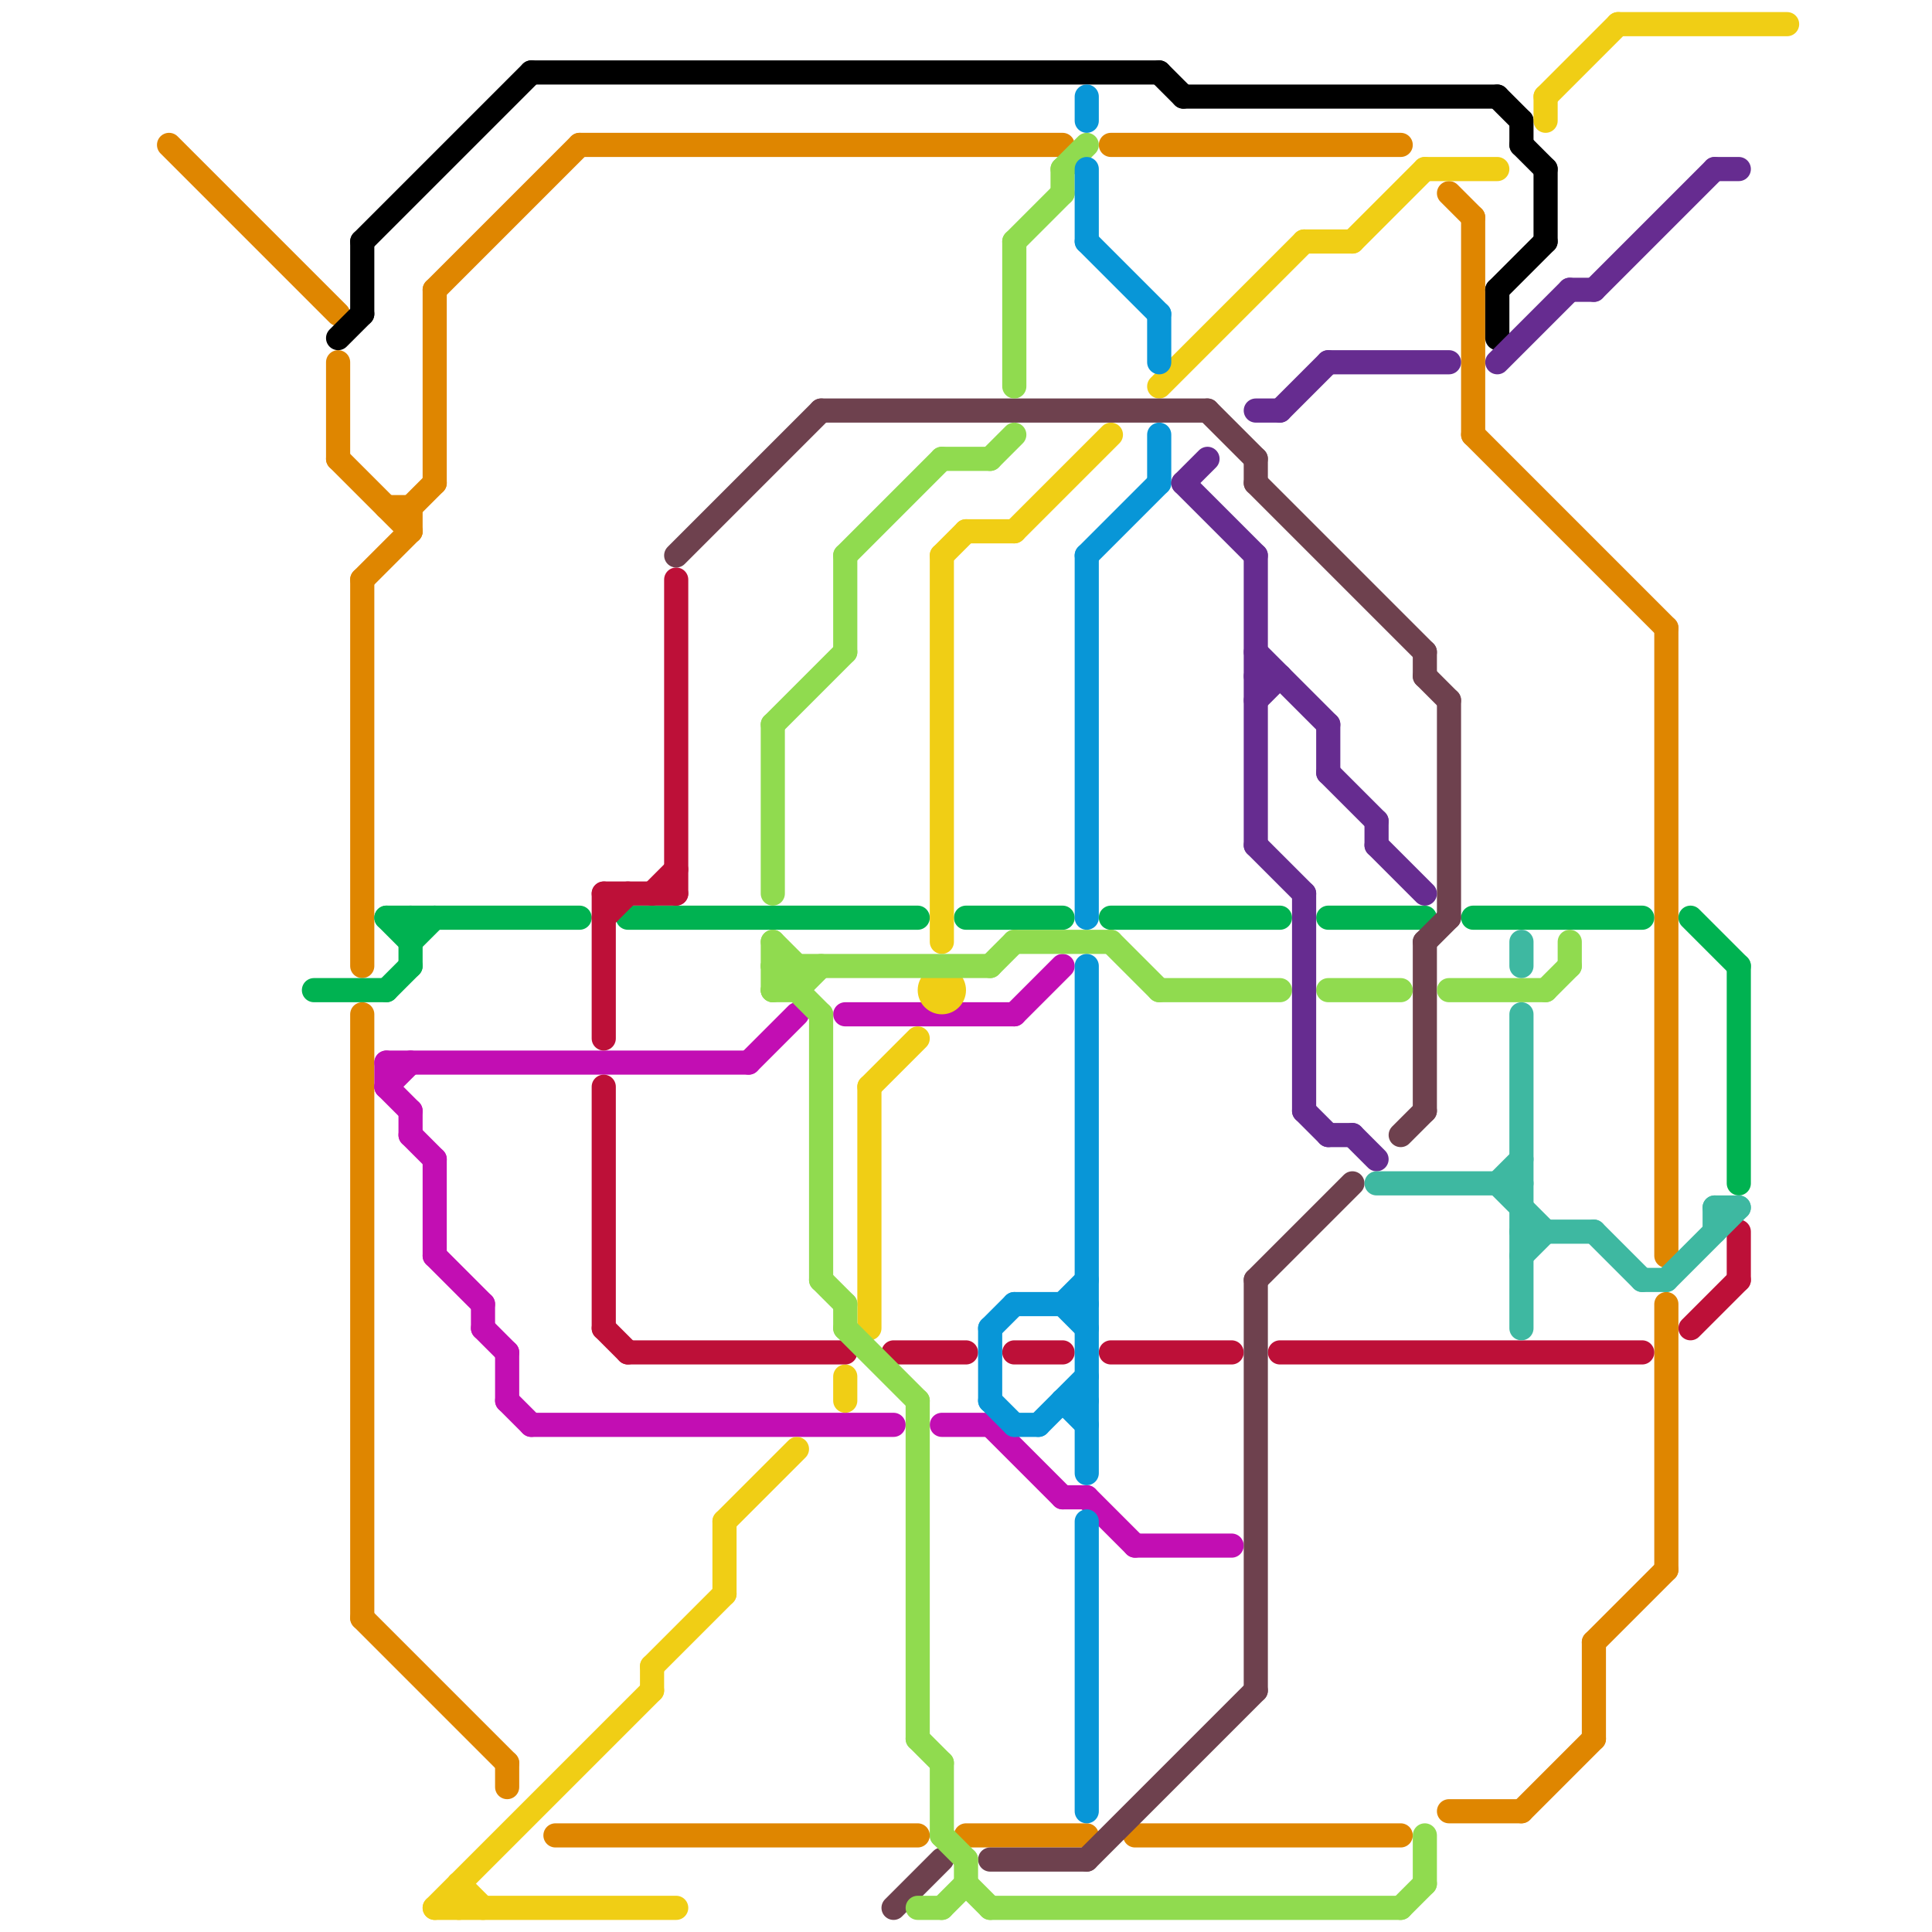 
<svg version="1.1" xmlns="http://www.w3.org/2000/svg" viewBox="0 0 80 80">
<style>line { stroke-width: 1; fill: none; stroke-linecap: round; stroke-linejoin: round; } .c0 { stroke: #df8600 } .c1 { stroke: #00b251 } .c2 { stroke: #000000 } .c3 { stroke: #c20eb3 } .c4 { stroke: #f0ce15 } .c5 { stroke: #bd1038 } .c6 { stroke: #6e414e } .c7 { stroke: #90db4f } .c8 { stroke: #0896d7 } .c9 { stroke: #662c90 } .c10 { stroke: #3eb8a1 }</style><line class="c0" x1="60" y1="8" x2="61" y2="9"/><line class="c0" x1="7" y1="6" x2="14" y2="13"/><line class="c0" x1="18" y1="12" x2="18" y2="20"/><line class="c0" x1="66" y1="68" x2="69" y2="65"/><line class="c0" x1="21" y1="73" x2="21" y2="74"/><line class="c0" x1="47" y1="76" x2="58" y2="76"/><line class="c0" x1="16" y1="21" x2="17" y2="21"/><line class="c0" x1="66" y1="68" x2="66" y2="72"/><line class="c0" x1="69" y1="54" x2="69" y2="65"/><line class="c0" x1="14" y1="19" x2="17" y2="22"/><line class="c0" x1="17" y1="21" x2="17" y2="22"/><line class="c0" x1="24" y1="6" x2="44" y2="6"/><line class="c0" x1="46" y1="6" x2="58" y2="6"/><line class="c0" x1="17" y1="21" x2="18" y2="20"/><line class="c0" x1="40" y1="76" x2="45" y2="76"/><line class="c0" x1="69" y1="26" x2="69" y2="52"/><line class="c0" x1="61" y1="9" x2="61" y2="18"/><line class="c0" x1="15" y1="24" x2="17" y2="22"/><line class="c0" x1="15" y1="24" x2="15" y2="40"/><line class="c0" x1="15" y1="42" x2="15" y2="67"/><line class="c0" x1="23" y1="76" x2="38" y2="76"/><line class="c0" x1="63" y1="75" x2="66" y2="72"/><line class="c0" x1="15" y1="67" x2="21" y2="73"/><line class="c0" x1="14" y1="15" x2="14" y2="19"/><line class="c0" x1="18" y1="12" x2="24" y2="6"/><line class="c0" x1="60" y1="75" x2="63" y2="75"/><line class="c0" x1="61" y1="18" x2="69" y2="26"/><line class="c1" x1="40" y1="38" x2="44" y2="38"/><line class="c1" x1="61" y1="38" x2="68" y2="38"/><line class="c1" x1="13" y1="41" x2="16" y2="41"/><line class="c1" x1="26" y1="38" x2="38" y2="38"/><line class="c1" x1="70" y1="38" x2="72" y2="40"/><line class="c1" x1="16" y1="38" x2="17" y2="39"/><line class="c1" x1="17" y1="39" x2="18" y2="38"/><line class="c1" x1="55" y1="38" x2="59" y2="38"/><line class="c1" x1="17" y1="38" x2="17" y2="40"/><line class="c1" x1="72" y1="40" x2="72" y2="49"/><line class="c1" x1="16" y1="41" x2="17" y2="40"/><line class="c1" x1="46" y1="38" x2="53" y2="38"/><line class="c1" x1="16" y1="38" x2="24" y2="38"/><line class="c2" x1="49" y1="4" x2="62" y2="4"/><line class="c2" x1="62" y1="12" x2="62" y2="14"/><line class="c2" x1="64" y1="7" x2="64" y2="10"/><line class="c2" x1="14" y1="14" x2="15" y2="13"/><line class="c2" x1="63" y1="5" x2="63" y2="6"/><line class="c2" x1="62" y1="12" x2="64" y2="10"/><line class="c2" x1="48" y1="3" x2="49" y2="4"/><line class="c2" x1="63" y1="6" x2="64" y2="7"/><line class="c2" x1="62" y1="4" x2="63" y2="5"/><line class="c2" x1="15" y1="10" x2="15" y2="13"/><line class="c2" x1="22" y1="3" x2="48" y2="3"/><line class="c2" x1="15" y1="10" x2="22" y2="3"/><line class="c3" x1="17" y1="46" x2="17" y2="47"/><line class="c3" x1="31" y1="44" x2="33" y2="42"/><line class="c3" x1="44" y1="62" x2="45" y2="62"/><line class="c3" x1="42" y1="42" x2="44" y2="40"/><line class="c3" x1="20" y1="55" x2="21" y2="56"/><line class="c3" x1="47" y1="64" x2="51" y2="64"/><line class="c3" x1="18" y1="48" x2="18" y2="52"/><line class="c3" x1="16" y1="45" x2="17" y2="46"/><line class="c3" x1="20" y1="54" x2="20" y2="55"/><line class="c3" x1="18" y1="52" x2="20" y2="54"/><line class="c3" x1="21" y1="56" x2="21" y2="58"/><line class="c3" x1="21" y1="58" x2="22" y2="59"/><line class="c3" x1="17" y1="47" x2="18" y2="48"/><line class="c3" x1="35" y1="42" x2="42" y2="42"/><line class="c3" x1="16" y1="44" x2="16" y2="45"/><line class="c3" x1="39" y1="59" x2="41" y2="59"/><line class="c3" x1="45" y1="62" x2="47" y2="64"/><line class="c3" x1="22" y1="59" x2="37" y2="59"/><line class="c3" x1="41" y1="59" x2="44" y2="62"/><line class="c3" x1="16" y1="45" x2="17" y2="44"/><line class="c3" x1="16" y1="44" x2="31" y2="44"/><line class="c4" x1="67" y1="1" x2="74" y2="1"/><line class="c4" x1="30" y1="63" x2="33" y2="60"/><line class="c4" x1="39" y1="23" x2="40" y2="22"/><line class="c4" x1="48" y1="16" x2="54" y2="10"/><line class="c4" x1="35" y1="57" x2="35" y2="58"/><line class="c4" x1="19" y1="78" x2="19" y2="79"/><line class="c4" x1="30" y1="63" x2="30" y2="66"/><line class="c4" x1="36" y1="45" x2="36" y2="55"/><line class="c4" x1="36" y1="45" x2="38" y2="43"/><line class="c4" x1="27" y1="69" x2="27" y2="70"/><line class="c4" x1="27" y1="69" x2="30" y2="66"/><line class="c4" x1="18" y1="79" x2="28" y2="79"/><line class="c4" x1="56" y1="10" x2="59" y2="7"/><line class="c4" x1="40" y1="22" x2="42" y2="22"/><line class="c4" x1="64" y1="4" x2="64" y2="5"/><line class="c4" x1="64" y1="4" x2="67" y2="1"/><line class="c4" x1="39" y1="23" x2="39" y2="39"/><line class="c4" x1="19" y1="78" x2="20" y2="79"/><line class="c4" x1="59" y1="7" x2="62" y2="7"/><line class="c4" x1="54" y1="10" x2="56" y2="10"/><line class="c4" x1="42" y1="22" x2="46" y2="18"/><line class="c4" x1="18" y1="79" x2="27" y2="70"/><circle cx="39" cy="41" r="1" fill="#f0ce15" /><line class="c5" x1="42" y1="56" x2="44" y2="56"/><line class="c5" x1="72" y1="51" x2="72" y2="53"/><line class="c5" x1="25" y1="55" x2="26" y2="56"/><line class="c5" x1="25" y1="37" x2="28" y2="37"/><line class="c5" x1="53" y1="56" x2="68" y2="56"/><line class="c5" x1="25" y1="38" x2="26" y2="37"/><line class="c5" x1="25" y1="37" x2="25" y2="43"/><line class="c5" x1="26" y1="56" x2="35" y2="56"/><line class="c5" x1="46" y1="56" x2="51" y2="56"/><line class="c5" x1="25" y1="45" x2="25" y2="55"/><line class="c5" x1="28" y1="24" x2="28" y2="37"/><line class="c5" x1="37" y1="56" x2="40" y2="56"/><line class="c5" x1="70" y1="55" x2="72" y2="53"/><line class="c5" x1="27" y1="37" x2="28" y2="36"/><line class="c6" x1="41" y1="77" x2="45" y2="77"/><line class="c6" x1="50" y1="17" x2="52" y2="19"/><line class="c6" x1="58" y1="47" x2="59" y2="46"/><line class="c6" x1="60" y1="29" x2="60" y2="38"/><line class="c6" x1="59" y1="39" x2="60" y2="38"/><line class="c6" x1="34" y1="17" x2="50" y2="17"/><line class="c6" x1="59" y1="27" x2="59" y2="28"/><line class="c6" x1="59" y1="39" x2="59" y2="46"/><line class="c6" x1="28" y1="23" x2="34" y2="17"/><line class="c6" x1="59" y1="28" x2="60" y2="29"/><line class="c6" x1="52" y1="20" x2="59" y2="27"/><line class="c6" x1="45" y1="77" x2="52" y2="70"/><line class="c6" x1="52" y1="53" x2="56" y2="49"/><line class="c6" x1="52" y1="53" x2="52" y2="70"/><line class="c6" x1="52" y1="19" x2="52" y2="20"/><line class="c6" x1="37" y1="79" x2="39" y2="77"/><line class="c7" x1="44" y1="7" x2="45" y2="6"/><line class="c7" x1="64" y1="41" x2="65" y2="40"/><line class="c7" x1="34" y1="53" x2="35" y2="54"/><line class="c7" x1="42" y1="10" x2="44" y2="8"/><line class="c7" x1="46" y1="39" x2="48" y2="41"/><line class="c7" x1="40" y1="77" x2="40" y2="78"/><line class="c7" x1="32" y1="40" x2="34" y2="42"/><line class="c7" x1="59" y1="76" x2="59" y2="78"/><line class="c7" x1="32" y1="41" x2="33" y2="41"/><line class="c7" x1="33" y1="40" x2="33" y2="41"/><line class="c7" x1="35" y1="23" x2="39" y2="19"/><line class="c7" x1="42" y1="10" x2="42" y2="16"/><line class="c7" x1="48" y1="41" x2="53" y2="41"/><line class="c7" x1="41" y1="19" x2="42" y2="18"/><line class="c7" x1="34" y1="42" x2="34" y2="53"/><line class="c7" x1="35" y1="23" x2="35" y2="27"/><line class="c7" x1="38" y1="72" x2="39" y2="73"/><line class="c7" x1="58" y1="79" x2="59" y2="78"/><line class="c7" x1="60" y1="41" x2="64" y2="41"/><line class="c7" x1="42" y1="39" x2="46" y2="39"/><line class="c7" x1="32" y1="39" x2="33" y2="40"/><line class="c7" x1="38" y1="58" x2="38" y2="72"/><line class="c7" x1="32" y1="41" x2="33" y2="40"/><line class="c7" x1="39" y1="79" x2="40" y2="78"/><line class="c7" x1="40" y1="78" x2="41" y2="79"/><line class="c7" x1="35" y1="54" x2="35" y2="55"/><line class="c7" x1="32" y1="39" x2="32" y2="41"/><line class="c7" x1="39" y1="73" x2="39" y2="76"/><line class="c7" x1="32" y1="40" x2="41" y2="40"/><line class="c7" x1="32" y1="30" x2="32" y2="37"/><line class="c7" x1="33" y1="41" x2="34" y2="40"/><line class="c7" x1="41" y1="40" x2="42" y2="39"/><line class="c7" x1="32" y1="30" x2="35" y2="27"/><line class="c7" x1="39" y1="76" x2="40" y2="77"/><line class="c7" x1="41" y1="79" x2="58" y2="79"/><line class="c7" x1="65" y1="39" x2="65" y2="40"/><line class="c7" x1="39" y1="19" x2="41" y2="19"/><line class="c7" x1="35" y1="55" x2="38" y2="58"/><line class="c7" x1="55" y1="41" x2="58" y2="41"/><line class="c7" x1="44" y1="7" x2="44" y2="8"/><line class="c7" x1="38" y1="79" x2="39" y2="79"/><line class="c8" x1="42" y1="59" x2="43" y2="59"/><line class="c8" x1="43" y1="59" x2="45" y2="57"/><line class="c8" x1="44" y1="54" x2="45" y2="55"/><line class="c8" x1="45" y1="4" x2="45" y2="5"/><line class="c8" x1="44" y1="58" x2="45" y2="59"/><line class="c8" x1="45" y1="23" x2="48" y2="20"/><line class="c8" x1="42" y1="54" x2="45" y2="54"/><line class="c8" x1="45" y1="10" x2="48" y2="13"/><line class="c8" x1="44" y1="58" x2="45" y2="58"/><line class="c8" x1="41" y1="55" x2="42" y2="54"/><line class="c8" x1="41" y1="55" x2="41" y2="58"/><line class="c8" x1="45" y1="63" x2="45" y2="75"/><line class="c8" x1="45" y1="23" x2="45" y2="38"/><line class="c8" x1="45" y1="40" x2="45" y2="61"/><line class="c8" x1="48" y1="18" x2="48" y2="20"/><line class="c8" x1="44" y1="54" x2="45" y2="53"/><line class="c8" x1="41" y1="58" x2="42" y2="59"/><line class="c8" x1="48" y1="13" x2="48" y2="15"/><line class="c8" x1="45" y1="7" x2="45" y2="10"/><line class="c9" x1="49" y1="20" x2="52" y2="23"/><line class="c9" x1="52" y1="17" x2="53" y2="17"/><line class="c9" x1="52" y1="29" x2="53" y2="28"/><line class="c9" x1="52" y1="27" x2="55" y2="30"/><line class="c9" x1="52" y1="23" x2="52" y2="35"/><line class="c9" x1="53" y1="17" x2="55" y2="15"/><line class="c9" x1="55" y1="32" x2="57" y2="34"/><line class="c9" x1="49" y1="20" x2="50" y2="19"/><line class="c9" x1="56" y1="47" x2="57" y2="48"/><line class="c9" x1="55" y1="47" x2="56" y2="47"/><line class="c9" x1="52" y1="28" x2="53" y2="28"/><line class="c9" x1="52" y1="35" x2="54" y2="37"/><line class="c9" x1="62" y1="15" x2="65" y2="12"/><line class="c9" x1="65" y1="12" x2="66" y2="12"/><line class="c9" x1="55" y1="30" x2="55" y2="32"/><line class="c9" x1="55" y1="15" x2="60" y2="15"/><line class="c9" x1="71" y1="7" x2="72" y2="7"/><line class="c9" x1="54" y1="37" x2="54" y2="46"/><line class="c9" x1="57" y1="35" x2="59" y2="37"/><line class="c9" x1="66" y1="12" x2="71" y2="7"/><line class="c9" x1="54" y1="46" x2="55" y2="47"/><line class="c9" x1="57" y1="34" x2="57" y2="35"/><line class="c10" x1="71" y1="50" x2="72" y2="50"/><line class="c10" x1="57" y1="49" x2="63" y2="49"/><line class="c10" x1="63" y1="51" x2="66" y2="51"/><line class="c10" x1="62" y1="49" x2="63" y2="48"/><line class="c10" x1="66" y1="51" x2="68" y2="53"/><line class="c10" x1="63" y1="39" x2="63" y2="40"/><line class="c10" x1="63" y1="52" x2="64" y2="51"/><line class="c10" x1="62" y1="49" x2="64" y2="51"/><line class="c10" x1="69" y1="53" x2="72" y2="50"/><line class="c10" x1="71" y1="50" x2="71" y2="51"/><line class="c10" x1="63" y1="42" x2="63" y2="55"/><line class="c10" x1="68" y1="53" x2="69" y2="53"/>


</svg>

